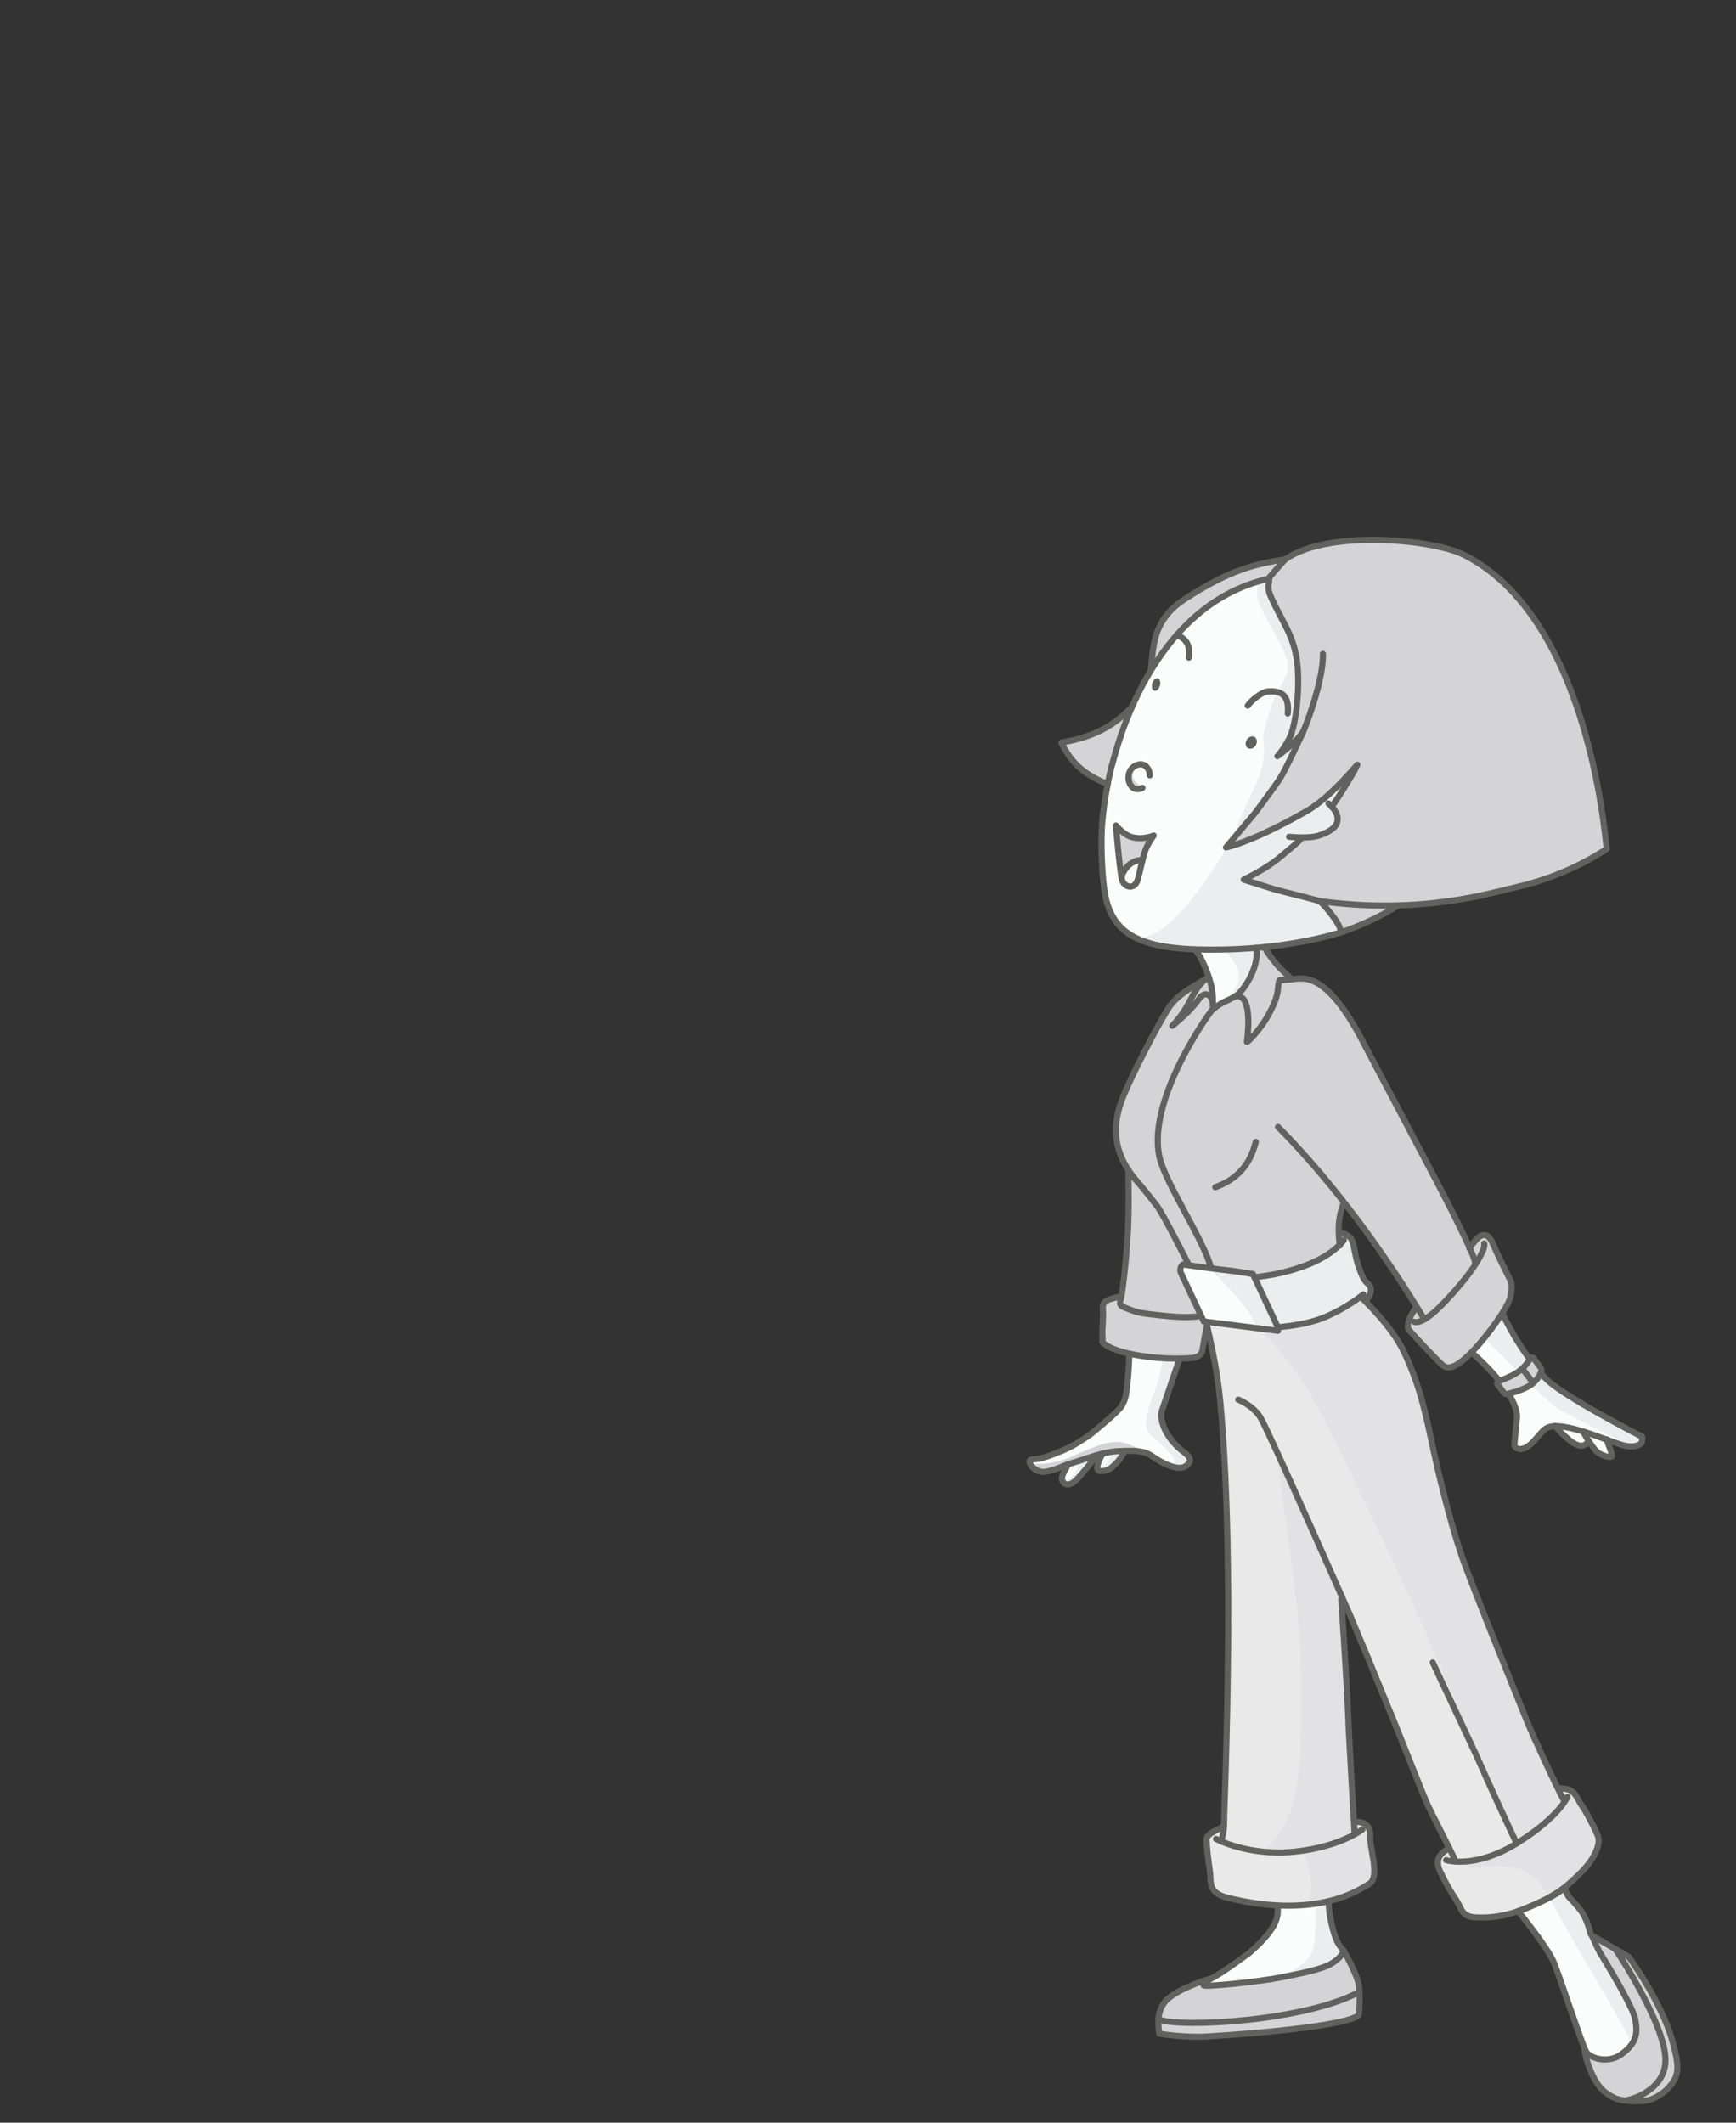 <svg width="283" height="346" viewBox="0 0 283 346" fill="none" xmlns="http://www.w3.org/2000/svg">
<rect x="0" y="0" width="283" height="346" fill="#333333" stroke="none"/>
<path d="M211.743 93.261C211.743 93.261 206.055 93.702 201.999 95.917C197.943 98.131 193.811 101.641 190.804 104.731C187.801 107.825 183.509 117.004 182.344 121.031C181.179 125.058 178.86 134.936 179.692 141.58C180.611 148.91 181.917 152.536 187.446 153.751C193.941 155.181 194.592 154.739 194.592 154.739C194.592 154.739 195.768 155.568 196.571 157.945C197.375 160.322 197.733 164.425 197.733 164.425C197.733 164.425 200.374 163.116 201.188 162.519C202.002 161.922 202.364 162.236 203.406 160.141C204.448 158.046 204.825 154.786 204.825 154.786C204.825 154.786 206.471 154.83 212.083 153.538C217.695 152.246 219.511 151.754 221.273 150.991C223.035 150.227 227.794 147.586 227.794 147.586C227.794 147.586 242.14 140.045 243.345 126.603C244.55 113.162 240.812 99.774 232.49 95.913C224.168 92.052 211.743 93.261 211.743 93.261Z" fill="#FBFCFC"/>
<path d="M183.955 212.965C183.955 212.965 184.176 218.334 184.082 221.395C183.988 224.456 183.405 227.959 183.405 227.959L182.845 229.178C182.845 229.178 180.634 231.599 178.752 233.046C176.871 234.493 174.562 235.995 172.323 236.791C170.083 237.587 168.194 237.895 168.194 237.895C168.194 237.895 167.463 238.358 168.162 238.962C168.86 239.566 169.822 240.055 170.604 239.867C171.385 239.678 174.124 238.676 174.124 238.676C174.124 238.676 172.605 240.811 173.18 241.361C173.755 241.911 174.602 242.114 175.308 241.361C176.013 240.608 178.731 237.204 178.731 237.204L179.762 236.925C179.762 236.925 178.456 239.736 179.215 239.751C179.975 239.765 180.67 240.055 181.774 238.694C182.877 237.334 183.402 236.498 183.402 236.498C183.402 236.498 184.096 236.357 185.196 236.516C186.296 236.675 186.836 236.74 187.917 237.428C188.999 238.115 190.197 239.067 191.434 239.143C192.672 239.219 194.072 238.647 193.978 238.141C193.884 237.634 191.68 236.263 190.606 234.233C189.531 232.203 189.191 230.322 189.191 230.322L190.866 225.846L192.665 220.454L193.222 213.956L183.948 212.965H183.955Z" fill="#FBFCFC"/>
<path d="M237.82 217.553L243.334 211.47C243.334 211.47 246.996 217.614 248.447 220.212C249.898 222.81 252.333 225.307 254.609 226.754C256.884 228.201 264.063 232.293 265.63 233.115C267.197 233.936 267.776 233.998 267.71 234.526C267.645 235.054 267.692 235.832 266.335 235.749C264.979 235.666 261.91 234.606 261.91 234.606L262.793 237.279C262.793 237.279 262.616 237.797 261.628 237.33C260.64 236.863 259.008 234.899 259.008 234.899C259.008 234.899 258.27 235.937 257.518 235.655C256.765 235.373 253.643 232.619 253.643 232.619C253.643 232.619 252.383 232.442 251.931 232.905C251.479 233.368 249.348 235.738 248.765 235.948C248.183 236.158 247.575 236.534 247.216 236.038C246.858 235.543 247.057 233.43 247.057 233.43L247.133 229.847C247.133 229.847 246.645 227.952 245.056 225.875C243.464 223.798 238.478 218.414 238.478 218.414L237.812 217.56L237.82 217.553Z" fill="#FBFCFC"/>
<path d="M207.878 307.659C208.12 307.785 208.717 310.264 208.301 311.805C207.885 313.347 206.438 316.068 204.361 317.7C202.284 319.331 199.262 321.502 198.868 321.68C198.474 321.857 196.18 323.492 196.18 323.492C196.18 323.492 199.436 323.677 203.709 323.076C207.983 322.476 213.388 321.701 215.353 320.797C217.318 319.892 219.007 318.297 219.007 318.297L218.309 317.027C218.309 317.027 217.238 315.836 217.021 313.339C216.804 310.843 216.63 307.062 216.63 307.062L207.881 307.659H207.878Z" fill="#FBFCFC"/>
<path d="M245.023 308.751C245.023 308.751 251.615 306.823 252.741 305.455L253.866 304.087L255.679 309.142C255.679 309.142 256.442 309.645 256.728 309.877C257.014 310.108 257.481 311.194 257.886 312.16C258.291 313.126 260.506 317.743 261.327 319.118C262.148 320.493 265.687 326.55 266.117 327.831C266.548 329.111 267.34 330.566 266.581 332.003C265.821 333.439 265.452 334.571 263.903 335.107C262.354 335.642 261.833 336.026 260.607 335.592C259.38 335.158 258.295 334.239 258.295 334.239L256.829 329.882C256.829 329.882 253.146 320.004 252.979 319.241C252.813 318.477 247.827 311.968 247.827 311.968L245.016 308.748H245.023V308.751Z" fill="#FBFCFC"/>
<path d="M192.406 207.142L192.84 206.111L198.112 206.831L204.01 207.638L204.502 208.203L209.275 207.378C209.275 207.378 215.097 205.25 216.153 204.66C217.21 204.071 218.226 203.213 218.226 203.213V202.131L218.317 200.926C218.317 200.926 219.609 201.14 219.967 201.588C220.325 202.037 220.882 204.201 221.114 205.167C221.345 206.133 221.968 208.159 222.438 208.63C222.908 209.1 223.516 209.531 223.484 209.769C223.451 210.008 223.252 211.199 223.252 211.199L222.579 212.11L221.682 211.39C221.682 211.39 218.223 213.692 217.213 214.133C216.204 214.574 212.007 215.877 210.498 216.091C208.989 216.304 208.338 216.387 208.338 216.387V216.923L196.234 215.396L192.41 207.139H192.406V207.142Z" fill="#FBFCFC"/>
<path d="M197.122 322.606C197.122 322.606 196.138 323.362 196.174 323.489C196.21 323.615 199.427 323.514 199.427 323.514C199.427 323.514 207.231 322.689 209.536 322.193C211.841 321.698 215.723 320.844 216.624 320.294C217.525 319.744 219.002 317.917 219.002 317.917C219.002 317.917 220.489 320.236 220.894 321.676C221.299 323.116 221.592 323.442 221.538 324.712C221.484 325.982 221.538 328.851 221.538 328.851C221.538 328.851 213.136 330.439 210.35 330.758C207.564 331.076 199.484 331.919 196.847 331.948C194.209 331.977 188.977 331.496 188.977 331.496C188.977 331.496 188.507 329.955 188.897 328.623C189.288 327.291 189.545 326.184 191.021 325.301C192.498 324.419 197.122 322.602 197.122 322.602V322.606Z" fill="#D4D4D6"/>
<path d="M258.558 334.438C258.558 334.438 258.594 336.022 260.975 335.7C263.356 335.378 267.257 335.056 266.678 329.882C266.424 327.621 263.559 322.902 263.559 322.902L260.613 317.797L259.278 315.192L265.542 318.987C265.542 318.987 269.822 325.204 271.135 328.63C272.449 332.057 274.048 336.301 273.003 338.334C271.957 340.368 270.987 341.468 269.873 341.888C268.758 342.307 265.947 342.372 265.947 342.372C265.947 342.372 264.145 343.038 262.441 341.566C260.737 340.093 259.796 338.899 259.289 337.517C258.783 336.135 258.555 334.441 258.555 334.441H258.558V334.438Z" fill="#D4D4D6"/>
<path d="M196.625 215.45L203.847 216.362C204.021 216.384 208.095 216.927 208.095 216.927L208.33 216.391C208.33 216.391 212.867 215.863 214.662 215.172C216.457 214.481 221.797 211.329 221.797 211.329C221.797 211.329 225.716 215.212 227.084 217.39C228.451 219.568 229.494 221.185 230.539 224.377C231.585 227.568 234.606 241.249 236.325 247.19C238.044 253.131 241.727 262.669 241.727 262.669C241.727 262.669 250.964 285.175 251.048 285.356C251.131 285.537 253.874 291.612 253.874 291.612C253.874 291.612 255.429 291.109 256.207 291.966C256.985 292.824 260.202 298.472 260.379 299.011C260.557 299.55 261.016 300.686 259.884 302.383C258.751 304.08 256.801 306.313 255.049 307.662C253.298 309.012 249.524 311.194 246.59 311.816C243.655 312.439 239.979 312.923 239.191 312.243C238.402 311.563 236.698 308.94 236.111 307.662C235.525 306.385 233.969 303.794 234.498 302.969C235.026 302.145 236.231 301.215 236.231 301.215L229.562 286.416L218.642 260.046L220.679 296.956C220.679 296.956 222.619 296.391 222.984 297.756C223.35 299.12 223.939 303.161 223.979 304.044C224.019 304.927 224.128 306.378 223.505 306.808C222.883 307.239 218.671 309.956 214.528 310.293C210.385 310.629 199.885 309.656 198.894 308.914C197.902 308.173 197.559 307.847 197.269 305.549C196.98 303.252 196.303 299.793 196.875 299.293C197.446 298.794 199.245 297.799 199.245 297.799C199.245 297.799 200.402 271.733 200.196 259.496C199.99 247.259 199.48 235.108 199.219 231.997C198.959 228.885 198.492 224.283 197.855 221.207C197.218 218.131 196.625 215.443 196.625 215.443V215.45Z" fill="#EAE9EA"/>
<path d="M197.726 164.429C197.726 164.429 197.74 161.766 197.458 160.709C197.176 159.653 197.02 159.378 197.02 159.378C197.02 159.378 192.718 161.889 192.063 162.54C191.408 163.191 190.819 163.741 190.196 164.783C189.574 165.825 186.694 171.224 185.304 173.916C183.915 176.608 181.903 180.885 181.91 182.723C181.918 184.561 181.965 186.641 182.598 188.074C183.231 189.507 183.969 190.698 183.969 190.698C183.969 190.698 184.038 194.294 183.976 197.384C183.915 200.474 182.598 211.322 182.598 211.322C182.598 211.322 180.485 211.401 180.126 212.208C179.768 213.015 179.703 218.728 179.703 218.728L180.933 219.604C180.933 219.604 183.951 220.755 185.709 221.095C187.468 221.435 192.526 221.605 193.847 221.377C195.168 221.149 195.808 220.596 195.808 220.596L196.648 215.874L195.522 214.387C195.522 214.387 192.62 207.921 192.519 207.486C192.418 207.052 192.845 206.104 192.845 206.104L194.585 206.347C194.585 206.347 202.506 207.389 202.922 207.454C203.338 207.519 204.018 207.15 204.264 207.675L204.51 208.199C204.51 208.199 210.502 207.287 212.633 206.35C214.764 205.413 218.242 203.365 218.426 203.025C218.611 202.685 218.035 200.413 218.321 198.915C218.607 197.417 219.07 196.132 219.07 196.132C219.07 196.132 224.273 202.453 224.635 203.025C224.997 203.597 230.746 212.682 230.746 212.682C230.746 212.682 229.773 214.759 229.617 215.515C229.462 216.272 229.172 216.348 229.853 217.097C230.533 217.846 232.751 220.306 233.569 221.066C234.386 221.826 235.24 223.067 235.964 222.944C236.688 222.821 239.995 220.368 240.888 219.318C241.782 218.269 245.259 213.753 245.697 212.606C246.135 211.459 246.681 209.827 246.287 209.039C245.892 208.25 243.96 203.789 243.172 202.511C242.531 201.473 242.173 200.879 241.554 201.314C240.935 201.748 239.575 203.021 239.575 203.021C239.575 203.021 229.288 183.276 227.396 179.691C225.503 176.105 219.229 163.72 217.518 162.106C215.806 160.492 213.234 159.168 211.732 159.407C210.231 159.645 210.14 159.374 210.14 159.374C210.14 159.374 206.62 155.213 206.359 154.797C206.099 154.381 204.778 154.5 204.778 154.5C204.778 154.5 205.071 155.47 204.72 156.765C204.369 158.061 203.305 160.166 202.752 161.02C202.198 161.874 201.735 162.16 201.735 162.16C201.735 162.16 200.288 162.931 199.336 163.423C198.384 163.915 197.726 164.425 197.726 164.425V164.429Z" fill="#D4D4D6"/>
<path d="M209.509 91.18C209.509 91.18 202.855 92.135 198.849 94.357C194.844 96.579 191.862 97.914 191.106 98.829C190.35 99.745 188.924 102.466 188.736 103.008C188.548 103.551 188.07 108.512 188.07 108.512C188.07 108.512 191.5 103.33 194.587 100.722C197.673 98.113 197.145 98.37 199.851 96.969C202.558 95.569 206.708 94.364 206.708 94.364L209.509 91.177V91.18Z" fill="#D4D4D6"/>
<path d="M184.066 116.305C184.066 116.305 181.41 118.523 178.758 119.439C176.106 120.354 173.016 121.035 173.016 121.035C173.016 121.035 173.739 122.862 174.966 124.078C176.192 125.293 177.694 126.491 178.758 126.983C179.822 127.475 180.567 127.775 180.567 127.775C180.567 127.775 181.551 123.39 182.333 121.035C183.114 118.679 184.066 116.305 184.066 116.305Z" fill="#D4D4D6"/>
<path d="M210.146 90.771L206.712 94.368C206.712 94.368 206.538 95.081 206.712 95.779C206.886 96.477 207.873 98.778 208.781 100.512C209.69 102.245 211.072 104.836 211.325 107.079C211.578 109.322 211.897 112.217 211.376 115.289C210.855 118.361 210.71 119.631 209.809 121.035C208.908 122.438 208.232 123.26 208.232 123.26L212.479 119.197C212.479 119.197 211.369 122.558 209.509 125.351C207.649 128.145 204.968 131.781 203.05 134.339C201.132 136.897 199.852 138.135 199.852 138.135C199.852 138.135 203.575 137.082 206.708 135.515C209.842 133.948 215.522 130.598 217.053 129.089C218.583 127.58 221.265 124.649 221.265 124.649L217.053 131.502C217.053 131.502 218.696 132.548 218.044 133.742C217.393 134.936 216.872 135.949 214.904 136.224C212.935 136.499 212.161 136.655 212.161 136.655C212.161 136.655 209.013 139.499 207.262 140.794C205.511 142.089 202.75 143.388 202.75 143.388C202.75 143.388 208.93 145.274 210.645 145.708C212.36 146.142 215.667 146.952 215.667 146.952C215.667 146.952 217.104 148.979 217.65 149.869C218.196 150.759 219.112 151.808 219.112 151.808L227.785 147.672C227.785 147.672 236.461 147.014 240.011 146.25C243.56 145.487 251.694 143.305 255.584 141.586C259.474 139.868 261.916 138.377 261.916 138.377C261.916 138.377 260.082 123.625 257.636 116.975C255.19 110.324 251.293 101.185 246.108 95.989C240.923 90.793 234.167 88.803 230.882 88.47C227.597 88.137 220.049 87.891 217.241 88.47C214.433 89.049 210.135 90.771 210.135 90.771H210.146Z" fill="#D4D4D6"/>
<g style="mix-blend-mode:multiply" opacity="0.37">
<path d="M176.023 124.49C176.023 124.49 178.987 123.778 180.648 122.001C182.308 120.224 182.782 119.038 182.782 119.038C182.782 119.038 181.596 123.897 181.122 125.438C180.648 126.98 180.409 127.689 180.409 127.689C180.409 127.689 179.461 127.57 178.274 126.741C177.087 125.912 176.023 124.49 176.023 124.49Z" fill="#D4D4D6"/>
</g>
<g style="mix-blend-mode:multiply" opacity="0.37">
<path d="M187.875 108.251C187.875 108.251 190.838 103.985 193.208 101.612C195.578 99.238 198.9 96.988 200.557 96.514C202.214 96.04 206.484 94.618 206.484 94.618L207.197 93.55C207.197 93.55 204.827 93.431 201.27 94.853C197.713 96.275 196.172 96.749 193.465 98.989C191.848 100.324 188.313 105.795 188.313 105.795L187.875 108.248V108.251Z" fill="#D4D4D6"/>
</g>
<g style="mix-blend-mode:multiply" opacity="0.37">
<path d="M272.514 331.93C271.92 328.967 266.829 320.67 266.829 320.67C266.829 320.67 263.03 317.113 261.608 316.52C260.186 315.927 259.593 315.691 259.593 315.691C259.593 315.691 259.238 314.743 258.764 313.676C258.29 312.609 257.577 311.425 256.394 310.358C255.207 309.291 254.733 307.869 254.733 307.869C254.733 307.869 256.275 306.447 258.645 303.957C261.015 301.468 260.78 299.807 260.78 299.807L256.155 291.984H254.14C254.14 291.984 247.975 278.828 245.963 273.375C243.947 267.923 236.953 250.262 236.005 246.466C235.057 242.671 230.791 223.942 230.078 222.166C229.366 220.389 222.965 211.973 222.965 211.973L223.204 211.499C223.443 211.025 222.256 207.942 221.901 206.994C221.547 206.046 220.834 202.609 220.479 201.896C220.125 201.183 218.344 201.068 218.344 201.068L218.818 195.734L213.127 188.386C213.127 188.386 211.585 181.63 211.737 179.615C211.889 177.599 212.772 176.058 214.907 176.177C217.042 176.297 222.495 184.713 226.88 191.942C231.265 199.172 237.033 210.537 237.033 210.537L233.617 213.952C233.617 213.952 236.183 214.73 237.843 216.507C239.504 218.283 239.859 220.299 239.859 220.299L241.972 218.186C241.972 218.186 245.073 221.131 246.614 222.788C248.155 224.449 252.66 228.954 254.676 230.018C256.691 231.085 265.386 235.633 266.334 235.749C267.282 235.868 267.712 234.291 267.712 234.291C267.712 234.291 264.275 232.268 262.737 231.44C261.196 230.611 255.15 227.054 253.847 226.341C252.544 225.629 252.07 224.445 251.358 223.852C250.645 223.259 245.069 214.394 245.069 214.394C245.069 214.394 245.789 212.396 246.144 211.329C246.498 210.262 246.111 208.453 245.637 207.624C245.163 206.795 243.564 202.131 241.914 201.556C241.509 201.415 239.707 203.405 239.707 203.405C239.707 203.405 231.504 188.263 228.895 182.336C226.286 176.409 217.87 163.253 216.448 161.473C215.026 159.696 210.641 159.577 210.641 159.577L209.928 158.864L205.188 154.598H206.61C206.61 154.598 217.516 152.109 221.782 150.448C226.048 148.787 227.354 148.078 227.354 148.078C227.354 148.078 234.941 147.365 240.394 146.656C245.847 145.943 261.731 138.714 261.731 138.714C261.731 138.714 259.955 124.371 257.465 115.361C254.976 106.352 247.034 97.342 247.034 97.342C247.034 97.342 243.951 94.498 242.41 94.024C240.868 93.55 231.385 93.431 225.816 94.618C220.244 95.804 213.843 100.19 213.843 100.19C213.843 100.19 214.198 102.679 213.963 107.303C213.724 111.927 212.074 119.037 212.074 119.037L208.51 123.365C208.51 123.365 209.577 121.407 211.234 116.667C212.892 111.927 210.522 104.459 209.458 101.731C208.39 99.007 206.494 94.618 206.494 94.618L205.036 95.099L204.953 96.752C204.87 98.406 206.849 101.377 208.984 105.523C211.119 109.673 209.139 110.585 207.956 113.31C206.769 116.034 205.887 119.964 205.887 119.964C205.887 119.964 206.715 123.365 204.892 127.454C204.034 129.371 200.094 138.004 200.094 138.004C200.094 138.004 195.828 145.234 191.916 149.265C188.005 153.295 185.516 152.821 185.516 152.821C185.516 152.821 187.886 153.534 192.036 154.598C196.186 155.665 199.504 155.072 199.504 155.072C199.504 155.072 201.165 156.02 201.874 158.39C202.583 160.76 199.504 163.249 199.504 163.249L201.281 162.182L203.77 159.931C203.77 159.931 204.483 160.17 205.666 162.301C206.849 164.432 206.379 165.739 206.379 165.739L204.718 167.989C204.718 167.989 205.431 170.005 205.905 174.39C206.379 178.775 205.311 184.702 205.311 184.702C205.311 184.702 204.837 186.717 203.176 189.681C201.516 192.644 197.963 193.592 197.963 193.592L204.363 207.7L197.134 206.633C197.134 206.633 201.165 210.783 202.706 212.679C204.248 214.575 204.721 216.116 204.721 216.116C204.721 216.116 209.226 220.147 213.257 226.667C217.288 233.187 232.105 265.31 232.105 265.31L247.041 300.636C247.041 300.636 245.145 301.822 240.995 303.125C238.925 303.776 237.767 303.661 237.13 303.378C237.67 303.74 238.545 304.138 239.927 304.312C242.771 304.666 244.906 303.483 248.224 304.905C251.542 306.327 252.61 309.41 252.61 309.41C252.61 309.41 256.76 316.998 259.01 320.67C261.261 324.346 265.53 332.05 265.53 332.05C265.53 332.05 266.124 334.42 267.307 337.383C268.494 340.346 270.509 341.533 270.509 341.533C270.509 341.533 271.222 341.059 272.525 339.283C273.827 337.506 273.118 334.897 272.525 331.934H272.514V331.93Z" fill="#D4D4D6"/>
<path d="M236.359 302.651C236.359 302.651 236.479 303.096 237.119 303.378C236.551 302.995 236.359 302.651 236.359 302.651Z" fill="#D4D4D6"/>
</g>
<g style="mix-blend-mode:multiply" opacity="0.37">
<path d="M186.574 194.309C186.574 194.309 188.115 199.168 188.115 204.027C188.115 208.887 187.345 213.866 187.345 213.866L189.537 214.814C189.537 214.814 189.183 215.899 188.825 217.611C188.466 219.322 188.054 221.214 188.054 221.214H189.537C189.537 221.214 189.183 223.939 188.589 225.719C187.996 227.499 185.807 232.308 187.406 233.73C189.005 235.152 191.079 236.979 191.433 237.927C191.788 238.875 190.619 238.966 190.619 238.966C190.619 238.966 192.855 239.335 193.445 238.741C194.035 238.148 193.832 237.518 193.832 237.518L190.789 234.526L189.338 230.184L190.196 227.966L192.019 221.446C192.019 221.446 195.001 221.171 195.594 220.697C196.188 220.223 195.931 218.721 195.931 218.721L196.644 215.877L192.378 206.394L193.445 205.326L187.992 195.488L186.57 194.302V194.309H186.574Z" fill="#D4D4D6"/>
</g>
<g style="mix-blend-mode:multiply" opacity="0.37">
<path d="M180.797 236.447C180.797 236.447 181.51 237.041 180.797 237.989C180.084 238.937 179.375 239.765 179.375 239.765C179.375 239.765 180.243 240.174 181.112 238.962C181.98 237.75 182.928 236.447 182.928 236.447H180.793H180.797Z" fill="#D4D4D6"/>
</g>
<g style="mix-blend-mode:multiply" opacity="0.37">
<path d="M172.938 241.842C172.938 241.842 174.124 242.79 175.427 241.842C176.729 240.894 178.676 237.236 178.676 237.236L175.952 238.097C175.952 238.097 175.904 239.063 175.072 240.275C174.24 241.488 172.938 241.842 172.938 241.842Z" fill="#D4D4D6"/>
</g>
<g style="mix-blend-mode:multiply" opacity="0.37">
<path d="M207.905 235.915C207.905 235.915 211.049 257.014 211.729 265.549C212.409 274.085 212.409 288.189 210.868 293.761C209.327 299.333 206.128 301.464 206.128 301.464C206.128 301.464 211.02 301.345 212.069 301.938C213.119 302.532 213.122 303.715 213.477 305.256C213.831 306.798 213.716 309.407 213.477 309.996C213.238 310.586 214.425 310.59 214.425 310.59C214.425 310.59 214.779 316.755 213.712 318.532C212.645 320.308 210.303 321.376 210.303 321.376C210.303 321.376 200.082 324.694 197.473 325.761C194.864 326.829 191.192 328.605 190.124 329.553C189.057 330.501 188.938 331.688 188.938 331.688C188.938 331.688 202.792 331.42 206.598 331.095C218.998 330.034 221.535 328.28 221.535 328.28V324.712C221.535 324.712 221.415 324.596 221.535 323.764C221.654 322.932 221.415 321.492 220.232 320.07C219.049 318.648 218.336 317.58 218.336 317.58C218.336 317.58 216.321 310.825 216.56 310.351C216.798 309.877 220.236 308.81 222.132 307.507C224.028 306.204 224.028 305.492 224.028 305.492C224.028 305.492 223.908 298.617 223.199 297.904C222.49 297.191 221.064 297.075 221.064 297.075L218.929 260.921L207.905 235.912V235.915Z" fill="#D4D4D6"/>
</g>
<path d="M185.9 127.967C185.9 127.967 186.237 128.423 185.115 127.45C184.247 126.697 184.851 124.953 184.851 124.953C184.851 124.953 183.483 127.041 184.2 127.772C184.916 128.503 186.241 128.423 186.241 128.423L185.904 127.967H185.9Z" fill="#D4D4D6"/>
<path d="M181.914 134.553C181.914 134.553 182.323 136.148 184.291 136.376C186.26 136.604 188.072 136.185 188.072 136.185C188.072 136.185 186.951 137.762 186.672 138.706C186.394 139.651 186.242 140.226 186.242 140.226C186.242 140.226 184.722 139.951 183.948 141.004C183.173 142.057 182.826 142.433 182.826 142.433L181.914 134.549V134.553Z" fill="#D4D4D6"/>
<path d="M168.143 238.582C168.143 238.582 171.364 239.013 175.174 237.236C178.984 235.46 180.869 234.939 182.399 235.036C183.93 235.134 186.857 236.73 186.857 236.73C186.857 236.73 185.75 236.368 183.474 236.498C181.198 236.628 180.048 236.835 178.687 237.236C177.327 237.638 174.233 238.619 172.948 239.136C171.664 239.653 170.524 240.001 169.775 239.925C169.026 239.849 168.408 239.548 168.147 239.082C167.887 238.615 168.147 238.582 168.147 238.582H168.143Z" fill="#D4D4D6"/>
<path d="M212.486 119.193C211.335 121.06 208.238 123.256 208.238 123.256C208.238 123.256 208.969 122.594 210.148 120.441C211.328 118.288 212.081 111.193 211.328 107.075C210.575 102.958 208.976 101.391 207.08 97.038C206.342 95.349 207.283 94.238 206.715 94.364C187.447 98.724 181.958 122.435 181.416 124.201C180.844 126.071 179.697 131.557 179.577 135.989C179.512 138.435 179.65 143.298 180.182 145.968C181.593 153.078 187.06 154.981 199.203 154.782C211.346 154.583 219.122 151.797 219.122 151.797" stroke="#61615F" stroke-linecap="round" stroke-linejoin="round"/>
<path d="M212.161 136.651C211.68 137.255 210.623 138.055 208.536 139.828C206.448 141.601 202.75 143.385 202.75 143.385L207.895 145.002C209.462 145.425 213.493 146.395 215.121 146.876C216.206 147.781 219.401 151.761 218.316 152.061" stroke="#61615F" stroke-linecap="round" stroke-linejoin="round"/>
<path d="M217.057 131.503C217.962 130.417 220.907 125.616 221.269 124.65C217.951 128.467 215.338 130.866 213.077 132.165C204.133 137.299 199.859 138.135 199.859 138.135L204.636 132.469C205.902 130.721 207.83 128.188 208.677 126.86C209.52 125.532 211.449 121.433 212.082 120.047" stroke="#61615F" stroke-linecap="round" stroke-linejoin="round"/>
<path d="M191.852 103.435C192.669 103.935 194.171 104.485 193.809 107.198" stroke="#61615F" stroke-linecap="round" stroke-linejoin="round"/>
<path d="M203.398 115.021C204.003 114.178 205.714 112.687 206.919 112.687C208.124 112.687 210.28 112.687 209.933 116.306" stroke="#61615F" stroke-linecap="round" stroke-linejoin="round"/>
<path d="M189.093 111.754C188.937 112.315 188.529 112.691 188.181 112.597C187.834 112.499 187.678 111.967 187.834 111.407C187.989 110.846 188.398 110.469 188.746 110.563C189.093 110.661 189.249 111.193 189.093 111.754Z" fill="#61615F"/>
<path d="M204.719 121.473C204.423 121.976 203.851 122.185 203.442 121.943C203.033 121.701 202.939 121.1 203.236 120.597C203.533 120.094 204.104 119.884 204.513 120.127C204.922 120.369 205.016 120.973 204.719 121.473Z" fill="#61615F"/>
<path d="M187.44 126.39C187.44 125.34 186.575 124.056 185.088 124.812C183.033 125.854 184.01 129.512 186.239 128.427" stroke="#61615F" stroke-linecap="round" stroke-linejoin="round"/>
<path d="M184.504 115.289C181.982 117.807 179.029 120.043 173.016 121.035C174.789 124.812 177.466 126.607 180.567 127.776" stroke="#61615F" stroke-linecap="round" stroke-linejoin="round"/>
<path d="M187.609 109.007C188.062 105.595 187.779 101.185 193.026 97.729C200.545 92.776 204.992 91.85 209.504 91.18C216.476 86.266 233.587 87.884 238.671 90.446C258.557 100.472 261.553 134.998 261.915 138.373C259.382 140.063 254.208 142.961 247.535 144.517C242.662 145.65 231.521 149.109 215.119 146.876" stroke="#61615F" stroke-linecap="round" stroke-linejoin="round"/>
<path d="M258.078 233.339C258.57 234.312 259.688 236.075 260.372 236.668C261.056 237.261 262.966 237.902 262.778 237.149C262.59 236.397 262.286 235.756 261.906 234.602" stroke="#61615F" stroke-linecap="round" stroke-linejoin="round"/>
<path d="M259.014 234.895C258.326 235.821 257.595 236.002 256.068 234.938C256.068 234.938 254.252 233.448 253.492 232.409" stroke="#61615F" stroke-linecap="round" stroke-linejoin="round"/>
<path d="M184.098 220.878C184.098 220.878 184.011 223.548 183.779 225.701C183.548 227.854 183.396 228.201 182.85 229.178C182.303 230.155 177.755 233.809 177.755 233.809C175.946 235.076 174.137 236.161 172.328 236.795C169.885 237.79 169.194 237.808 168.199 237.898C167.204 237.989 168.619 239.599 168.167 238.966C168.033 238.781 168.981 240.225 170.609 239.87C172.259 239.512 172.646 239.208 173.956 238.741C174.3 238.618 174.705 238.484 175.211 238.336C177.665 237.612 179.836 236.617 182.549 236.527C185.263 236.436 186.515 236.436 187.926 237.431C189.334 238.426 192.047 239.874 193.314 238.969C194.58 238.065 193.856 237.341 192.771 236.527C191.685 235.713 189.062 233.089 189.334 230.195L192.246 221.601" stroke="#61615F" stroke-linecap="round" stroke-linejoin="round"/>
<path d="M174.132 238.676C173.687 239.595 172.851 240.681 173.187 241.361C173.665 242.323 174.725 242.084 175.72 240.956C176.715 239.827 178.047 238.292 178.738 237.203" stroke="#61615F" stroke-linecap="round" stroke-linejoin="round"/>
<path d="M183.412 236.494C182.731 237.598 182.507 237.967 181.783 238.69C181.06 239.414 180.336 239.924 179.225 239.747C178.585 239.646 178.885 238.361 179.772 236.921" stroke="#61615F" stroke-linecap="round" stroke-linejoin="round"/>
<path d="M208.277 310.647C208.313 311.943 208.809 313.853 203.7 318.297C203.7 318.297 198.276 322.353 197.133 322.61" stroke="#61615F" stroke-linecap="round" stroke-linejoin="round"/>
<path d="M218.312 152.065C218.312 152.065 222.955 150.69 227.782 147.669" stroke="#61615F" stroke-linecap="round" stroke-linejoin="round"/>
<path d="M212.07 120.043C212.675 119.063 215.797 110.878 215.66 106.58" stroke="#61615F" stroke-linecap="round" stroke-linejoin="round"/>
<path d="M204.773 154.508C205.323 157.261 203.177 160.901 201.73 162.167C201.73 162.167 201.231 162.576 199.848 163.177C198.466 163.778 197.453 164.787 197.453 164.787" stroke="#61615F" stroke-linecap="round" stroke-linejoin="round"/>
<path d="M259.284 315.192C259.653 315.626 260.297 317.403 260.839 318.296C263.322 322.382 266.299 327.527 266.56 329.108C266.82 330.689 267.316 332.766 264.212 334.923C262.055 336.42 259.171 335.476 258.564 334.438C257.956 333.399 254.392 322.617 253.364 320.022C252.336 317.428 247.484 311.527 247.484 311.527C247.484 311.527 249.047 311.049 251.62 309.783C253.375 308.918 255.061 307.659 255.061 307.659C255.061 307.659 255.228 308.393 255.687 309.139C255.687 309.139 257.04 310.539 257.695 311.411C258.784 312.865 259.284 315.188 259.284 315.188V315.192Z" stroke="#61615F" stroke-linecap="round" stroke-linejoin="round"/>
<path d="M194.586 154.743C194.586 154.743 195.172 154.692 196.381 157.503C197.589 160.315 197.727 161.921 197.727 163.173C197.727 164.425 197.727 164.016 197.727 164.016" stroke="#61615F" stroke-linecap="round" stroke-linejoin="round"/>
<path d="M181.914 134.553C181.914 134.553 182.562 142.43 182.963 143.555C183.365 144.68 184.993 145.049 185.467 143.381C185.891 141.883 186.223 140.042 186.672 138.71C187.067 137.541 188.072 136.188 188.072 136.188C188.072 136.188 186.242 137.024 184.291 136.38C183.144 136.004 181.914 134.556 181.914 134.556V134.553Z" stroke="#61615F" stroke-linecap="round" stroke-linejoin="round"/>
<path d="M182.82 142.965C182.82 142.965 183.168 141.608 184.278 140.809C185.389 140.009 186.236 140.23 186.236 140.23" stroke="#61615F" stroke-linecap="round" stroke-linejoin="round"/>
<path d="M210.141 136.394C210.141 136.394 213.234 136.738 214.902 136.221C220.847 134.379 216.57 130.974 216.57 130.974" stroke="#61615F" stroke-linecap="round" stroke-linejoin="round"/>
<path d="M206.711 94.368C206.711 94.368 209.189 91.502 209.511 91.18" stroke="#61615F" stroke-linecap="round" stroke-linejoin="round"/>
<path d="M240.062 220.603C240.062 220.603 246.988 226.479 247.31 230.781L246.865 235.539C246.865 235.539 247.06 236.4 248.189 236.154C249.318 235.908 250.11 234.815 250.964 233.853C251.818 232.89 252.35 232.033 255.614 232.691C258.809 233.335 262.623 235.032 264.544 235.564C266.465 236.096 267.551 235.477 267.648 235.047C267.746 234.616 267.71 234.196 267.71 234.196C267.71 234.196 254.554 227.474 251.949 224.669C247.578 219.966 245.07 214.394 245.07 214.394" stroke="#61615F" stroke-linecap="round" stroke-linejoin="round"/>
<path d="M244 225.296C244 225.296 246.949 224.022 247.441 223.649C247.933 223.277 248.157 223.078 248.157 223.078L249.952 225.426C249.952 225.426 249.786 225.813 248.548 226.294C247.311 226.776 245.531 227.286 245.531 227.286L244 225.292V225.296Z" fill="#D4D4D6"/>
<path d="M249.774 221.073C249.774 221.073 248.938 222.249 248.729 222.484C248.519 222.719 248.164 223.077 248.164 223.077L249.959 225.426C249.959 225.426 250.36 225.118 250.632 224.709C250.903 224.3 251.493 223.074 251.493 223.074L249.778 221.069L249.774 221.073Z" fill="#D4D4D6"/>
<path d="M197.046 159.248C195.277 160.311 194.438 162.356 193.634 163.792C192.473 165.869 191.102 167.215 191.102 167.215C191.102 167.215 193.956 164.979 195.331 162.985C196.645 161.078 197.716 162.623 197.712 163.535" stroke="#61615F" stroke-linecap="round" stroke-linejoin="round"/>
<path d="M206.101 154.385C206.952 155.767 208.023 157.33 209.879 158.954C210.827 159.783 210.237 159.653 208.573 159.787C208.073 161.122 208.902 161.777 206.46 165.978C205.262 168.036 203.25 170.019 203.276 169.82C203.652 166.875 203.826 162.023 201.438 162.37" stroke="#61615F" stroke-linecap="round" stroke-linejoin="round"/>
<path d="M232.203 215.049C231.208 213.489 221.641 197.077 208.344 183.696" stroke="#61615F" stroke-linecap="round" stroke-linejoin="round"/>
<path d="M210.234 159.653C211.776 159.721 215.622 157.276 222.044 169.538C223.054 171.466 232.856 190.025 234.166 192.514C235.476 195.003 240.581 204.899 240.422 205.71" stroke="#61615F" stroke-linecap="round" stroke-linejoin="round"/>
<path d="M204.721 186.139C204.221 187.857 203.23 191.704 198.117 193.513" stroke="#61615F" stroke-linecap="round" stroke-linejoin="round"/>
<path d="M183.965 190.705C183.954 192.604 184.019 195.409 183.965 197.808C183.91 200.203 183.863 201.154 183.682 203.553C183.501 205.952 183.23 208.395 182.959 210.428C182.687 212.462 182.087 212.643 183.473 213.185C184.858 213.728 185.354 213.952 187.21 214.18C189.066 214.408 191.733 214.723 193.542 214.68C195.351 214.636 195.579 214.582 195.579 214.13" stroke="#61615F" stroke-linecap="round" stroke-linejoin="round"/>
<path d="M197.456 164.787C196.534 166.006 186.981 179.485 189.019 188.628C189.948 192.804 196.233 202.131 197.424 206.672" stroke="#61615F" stroke-linecap="round" stroke-linejoin="round"/>
<path d="M218.312 200.926C219.17 201.143 220.216 201.245 220.578 202.692C220.939 204.139 220.99 205.113 221.583 206.763C222.083 208.152 222.445 208.796 222.94 209.205C223.993 210.066 223.244 211.372 222.85 211.781" stroke="#61615F" stroke-linecap="round" stroke-linejoin="round"/>
<path d="M196.633 215.45C197.248 218.294 198.431 223.052 198.945 228.653C200.204 242.28 200.725 263.483 199.578 295.566C199.502 297.647 199.65 297.857 199.202 299.688" stroke="#61615F" stroke-linecap="round" stroke-linejoin="round"/>
<path d="M199.257 297.802C198.772 298.179 196.662 298.877 196.688 299.814C196.72 301.106 196.948 303.096 197.22 304.905C197.491 306.714 196.785 308.534 200.219 309.37C215.409 313.057 222.276 307.528 223.181 307.076C224.085 306.624 224.085 305.082 223.995 304.044C223.904 303.006 223.362 300.473 223.362 299.659C223.362 298.845 223.586 296.967 220.985 296.956" stroke="#61615F" stroke-linecap="round" stroke-linejoin="round"/>
<path d="M236.238 301.215C235.185 301.942 233.691 302.767 234.776 305.061C235.862 307.355 236.524 308.379 237.428 309.765C238.333 311.151 238.214 312.417 240.565 312.54C242.917 312.659 244.665 312.359 246.597 311.816C248.529 311.274 253.11 309.222 254.257 308.317C255.404 307.413 257.995 305.17 259.08 303.668C260.166 302.166 260.951 300.419 260.466 299.21C259.981 298.002 258.476 295.111 257.872 294.326C257.267 293.54 256.877 291.908 255.4 291.612C254.496 291.431 254.21 291.532 254.21 291.532" stroke="#61615F" stroke-linecap="round" stroke-linejoin="round"/>
<path d="M247.255 300.469C246.415 298.845 242.135 289.499 241.288 287.509C240.445 285.519 234.171 272.373 233.57 270.984" stroke="#61615F" stroke-linecap="round" stroke-linejoin="round"/>
<path d="M219.009 317.92C219.009 317.92 221.328 321.886 221.545 323.771C221.763 325.656 221.545 328.283 221.545 328.283C221.545 329.235 214.62 330.827 196.854 331.952C194.416 332.108 191.246 331.862 188.985 331.5C188.804 330.143 188.532 328.153 189.799 326.434C191.065 324.716 195.219 323.102 197.433 322.498C197.433 322.498 195.917 323.341 196.217 323.619C196.518 323.898 205.01 323.062 208.755 322.335C212.5 321.607 215.59 320.913 216.874 320.167C219.009 318.926 219.009 317.92 219.009 317.92Z" stroke="#61615F" stroke-linecap="round" stroke-linejoin="round"/>
<path d="M188.836 329.173C192.82 330.603 212.883 329.376 221.538 324.716" stroke="#61615F" stroke-linecap="round" stroke-linejoin="round"/>
<path d="M182.598 211.329C182.598 211.329 181.567 211.572 180.915 211.781C180.264 211.991 179.652 212.378 179.783 213.417C179.913 214.455 179.649 216.974 179.714 217.596C179.779 218.218 179.703 218.736 179.703 218.736C179.703 218.736 180.275 219.745 183.911 220.603C186.65 221.247 190.619 221.667 194.491 221.337C195.247 221.272 195.899 220.791 196.025 220.046L196.626 216.572" stroke="#61615F" stroke-linecap="round" stroke-linejoin="round"/>
<path d="M259.994 315.76L265.537 318.988C265.537 318.988 270.852 326.304 272.622 332.661C273.863 337.123 273.83 338.465 271.681 340.625C271.236 341.074 270.718 341.374 270.302 341.642C269.543 342.134 268.667 342.409 267.766 342.456C266.413 342.525 264.329 342.521 263.163 341.957C261.756 341.273 260.566 340.408 259.458 337.919C258.351 335.429 258.297 333.855 258.297 333.855" stroke="#61615F" stroke-linecap="round" stroke-linejoin="round"/>
<path d="M263.344 317.707C263.344 317.707 271.499 329.882 271.499 335.78C271.499 340.853 265.464 342.507 264.693 342.362" stroke="#61615F" stroke-linecap="round" stroke-linejoin="round"/>
<path d="M218.656 260.588C218.656 260.588 219.666 276.024 219.782 279.805C219.876 282.859 220.809 298.544 220.809 298.544" stroke="#61615F" stroke-linecap="round" stroke-linejoin="round"/>
<path d="M254.887 293.331C254.073 291.974 249.771 282.7 248.823 280.301C247.875 277.902 239.806 258.172 238.171 253.269C236.105 247.074 234.39 239.574 233.775 236.784C232.512 231.045 231.683 226.229 228.785 220.19C226.936 216.341 222.88 212.455 221.812 211.326" stroke="#61615F" stroke-linecap="round" stroke-linejoin="round"/>
<path d="M201.852 228.147C201.852 228.147 204.182 229.005 205.47 231.045C206.758 233.086 220.055 263.205 220.055 263.205C220.554 264.471 222.317 268.589 222.95 270.123C223.583 271.657 226.93 279.802 227.697 281.701C228.464 283.601 231.677 291.742 232.491 293.642C233.305 295.541 236.562 301.703 237.195 303.194" stroke="#61615F" stroke-linecap="round" stroke-linejoin="round"/>
<path d="M197.026 159.381C197.026 159.381 192.858 161.368 190.998 163.618C189.717 165.167 185.411 173.507 183.982 176.724C182.553 179.94 179.383 186.131 185.715 192.966C185.715 192.966 187.705 195.38 188.628 196.585C189.55 197.789 193.766 206.112 193.766 206.112" stroke="#61615F" stroke-linecap="round" stroke-linejoin="round"/>
<path d="M218.422 203.029C218.422 203.029 218.064 200.847 218.317 198.918C218.57 196.99 219.066 196.136 219.066 196.136" stroke="#61615F" stroke-linecap="round" stroke-linejoin="round"/>
<path d="M192.84 206.108C192.84 206.108 198.22 206.875 199.83 207.034C201.44 207.193 204.255 207.678 204.255 207.678L208.333 216.387V216.923L196.23 215.396L192.514 207.49C192.29 207.009 192.424 206.437 192.84 206.108Z" stroke="#61615F" stroke-linecap="round" stroke-linejoin="round"/>
<path d="M219.068 202.131C219.068 202.131 217.526 204.422 213.268 206.108C209.009 207.794 205.553 208.04 204.508 208.203" stroke="#61615F" stroke-linecap="round" stroke-linejoin="round"/>
<path d="M208.344 216.391C208.691 216.203 212.469 216.16 216.007 214.683C219.546 213.207 222.252 210.993 222.252 210.993" stroke="#61615F" stroke-linecap="round" stroke-linejoin="round"/>
<path d="M198.227 299.746C198.227 299.746 203.462 302.593 210.988 301.83C218.514 301.066 222.111 298.183 222.111 298.183" stroke="#61615F" stroke-linecap="round" stroke-linejoin="round"/>
<path d="M235.742 303.198C235.742 303.198 240.417 304.699 247.259 300.469C254.101 296.24 255.52 292.904 255.52 292.904" stroke="#61615F" stroke-linecap="round" stroke-linejoin="round"/>
<path d="M216.651 309.877C216.651 309.877 216.496 310.825 216.941 312.996C217.386 315.167 217.911 316.469 218.301 317.026C218.692 317.584 219 317.92 219 317.92" stroke="#61615F" stroke-linecap="round" stroke-linejoin="round"/>
<path d="M230.873 213.07C230.873 213.07 230.019 214.22 229.759 215.045C229.498 215.87 229.296 216.315 229.817 216.923C230.338 217.531 233.985 221.489 235.23 222.571C236.141 223.364 237.534 222.615 239.003 221.279C241.8 218.743 244.775 214.481 245.773 212.559C246.685 210.801 246.363 208.992 246.363 208.992C246.363 208.992 244.214 204.751 243.367 202.732C242.52 200.713 241.457 201.31 240.939 201.766C240.422 202.222 239.517 203.477 239.517 203.477" stroke="#61615F" stroke-linecap="round" stroke-linejoin="round"/>
<path d="M230.531 215.45C230.531 215.45 231.671 216.286 235.553 212.176C239.436 208.066 240.804 205.786 241.487 204.418C242.171 203.051 241.943 202.692 241.943 202.692" stroke="#61615F" stroke-linecap="round" stroke-linejoin="round"/>
<path d="M244.147 225.705C243.995 225.506 244.078 225.216 244.313 225.133C245.135 224.84 246.825 224.174 247.805 223.385C247.928 223.288 248.044 223.183 248.156 223.081C248.8 222.481 249.223 221.847 249.459 221.435C249.578 221.229 249.868 221.211 250.009 221.402L251.214 223.009C251.304 223.128 251.333 223.284 251.29 223.425C251.148 223.888 250.711 224.945 249.542 225.744C248.373 226.544 246.434 227.054 245.685 227.221C245.489 227.264 245.29 227.192 245.171 227.032L244.151 225.701L244.147 225.705Z" stroke="#61615F" stroke-miterlimit="10"/>
<path d="M248.156 223.081L249.951 225.43" stroke="#61615F" stroke-miterlimit="10"/>
</svg>
